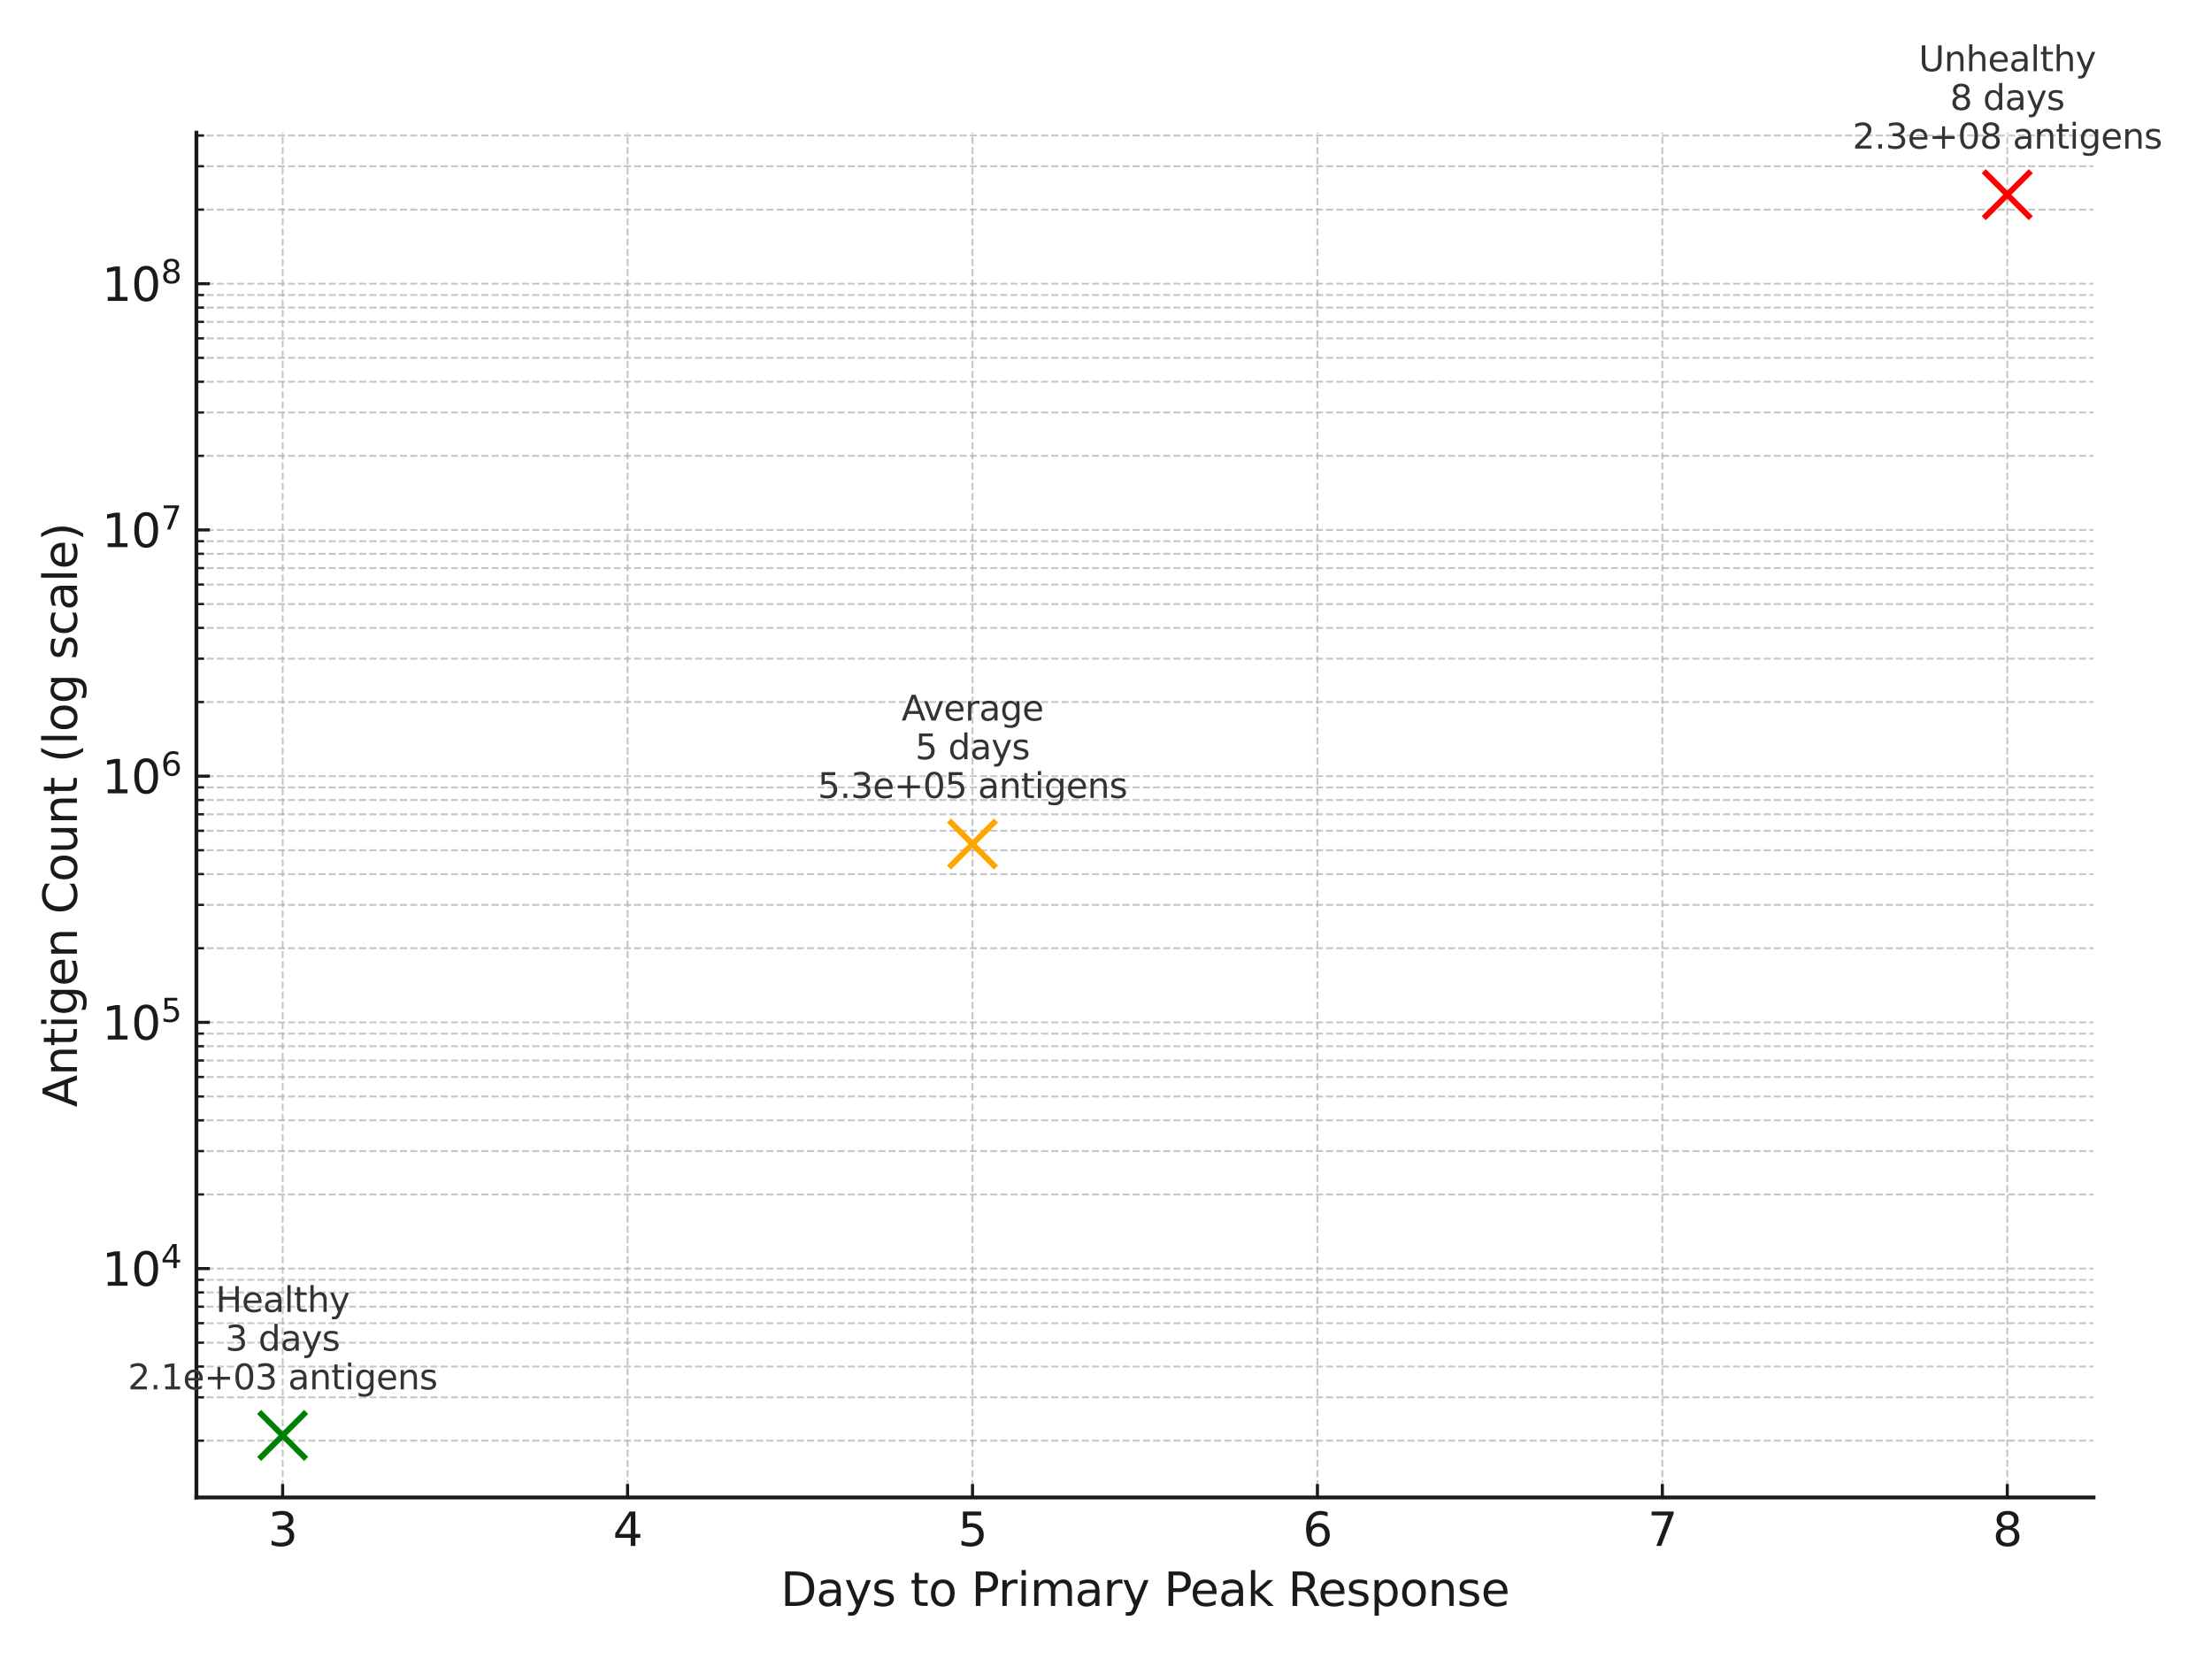 <svg xmlns:xlink="http://www.w3.org/1999/xlink" xmlns="http://www.w3.org/2000/svg" width="576pt" height="432pt" viewBox="0 0 576 432"><defs><style type="text/css">*{stroke-linejoin: round; stroke-linecap: butt}</style></defs><g id="figure_1"><g id="patch_1"><path d="M 0 432 L 576 432 L 576 0 L 0 0 z" style="fill: #ffffff"></path></g><g id="axes_1"><g id="patch_2"><path d="M 51.146 389.94 L 545.148 389.94 L 545.148 34.536 L 51.146 34.536 z" style="fill: #ffffff"></path></g><g id="matplotlib.axis_1"><g id="xtick_1"><g id="line2d_1"><path d="M 73.6 389.94 L 73.6 34.536 " clip-path="url(#pf26471184a)" style="fill: none; stroke-dasharray: 1.85,0.8; stroke-dashoffset: 0; stroke: #b0b0b0; stroke-opacity: 0.7; stroke-width: 0.5"></path></g><g id="line2d_2"><defs><path id="mf33d212379" d="M 0 0 L 0 -3.5 " style="stroke: #1a1a1a; stroke-width: 0.8"></path></defs><g><use xlink:href="#mf33d212379" x="73.6" y="389.94" style="fill: #1a1a1a; stroke: #1a1a1a; stroke-width: 0.8"></use></g></g><g id="text_1"><g style="fill: #1a1a1a" transform="translate(69.783 402.558) scale(0.12 -0.12)"><defs><path id="DejaVuSans-33" d="M 2597 2516 Q 3050 2419 3304 2112 Q 3559 1806 3559 1356 Q 3559 666 3084 287 Q 2609 -91 1734 -91 Q 1441 -91 1130 -33 Q 819 25 488 141 L 488 750 Q 750 597 1062 519 Q 1375 441 1716 441 Q 2309 441 2620 675 Q 2931 909 2931 1356 Q 2931 1769 2642 2001 Q 2353 2234 1838 2234 L 1294 2234 L 1294 2753 L 1863 2753 Q 2328 2753 2575 2939 Q 2822 3125 2822 3475 Q 2822 3834 2567 4026 Q 2313 4219 1838 4219 Q 1578 4219 1281 4162 Q 984 4106 628 3988 L 628 4550 Q 988 4650 1302 4700 Q 1616 4750 1894 4750 Q 2613 4750 3031 4423 Q 3450 4097 3450 3541 Q 3450 3153 3228 2886 Q 3006 2619 2597 2516 z" transform="scale(0.016)"></path></defs><use xlink:href="#DejaVuSans-33"></use></g></g></g><g id="xtick_2"><g id="line2d_3"><path d="M 163.419 389.94 L 163.419 34.536 " clip-path="url(#pf26471184a)" style="fill: none; stroke-dasharray: 1.85,0.8; stroke-dashoffset: 0; stroke: #b0b0b0; stroke-opacity: 0.7; stroke-width: 0.5"></path></g><g id="line2d_4"><g><use xlink:href="#mf33d212379" x="163.419" y="389.94" style="fill: #1a1a1a; stroke: #1a1a1a; stroke-width: 0.8"></use></g></g><g id="text_2"><g style="fill: #1a1a1a" transform="translate(159.602 402.558) scale(0.12 -0.12)"><defs><path id="DejaVuSans-34" d="M 2419 4116 L 825 1625 L 2419 1625 L 2419 4116 zM 2253 4666 L 3047 4666 L 3047 1625 L 3713 1625 L 3713 1100 L 3047 1100 L 3047 0 L 2419 0 L 2419 1100 L 313 1100 L 313 1709 L 2253 4666 z" transform="scale(0.016)"></path></defs><use xlink:href="#DejaVuSans-34"></use></g></g></g><g id="xtick_3"><g id="line2d_5"><path d="M 253.238 389.94 L 253.238 34.536 " clip-path="url(#pf26471184a)" style="fill: none; stroke-dasharray: 1.85,0.8; stroke-dashoffset: 0; stroke: #b0b0b0; stroke-opacity: 0.7; stroke-width: 0.5"></path></g><g id="line2d_6"><g><use xlink:href="#mf33d212379" x="253.238" y="389.94" style="fill: #1a1a1a; stroke: #1a1a1a; stroke-width: 0.8"></use></g></g><g id="text_3"><g style="fill: #1a1a1a" transform="translate(249.42 402.558) scale(0.12 -0.12)"><defs><path id="DejaVuSans-35" d="M 691 4666 L 3169 4666 L 3169 4134 L 1269 4134 L 1269 2991 Q 1406 3038 1543 3061 Q 1681 3084 1819 3084 Q 2600 3084 3056 2656 Q 3513 2228 3513 1497 Q 3513 744 3044 326 Q 2575 -91 1722 -91 Q 1428 -91 1123 -41 Q 819 9 494 109 L 494 744 Q 775 591 1075 516 Q 1375 441 1709 441 Q 2250 441 2565 725 Q 2881 1009 2881 1497 Q 2881 1984 2565 2268 Q 2250 2553 1709 2553 Q 1456 2553 1204 2497 Q 953 2441 691 2322 L 691 4666 z" transform="scale(0.016)"></path></defs><use xlink:href="#DejaVuSans-35"></use></g></g></g><g id="xtick_4"><g id="line2d_7"><path d="M 343.056 389.94 L 343.056 34.536 " clip-path="url(#pf26471184a)" style="fill: none; stroke-dasharray: 1.85,0.8; stroke-dashoffset: 0; stroke: #b0b0b0; stroke-opacity: 0.7; stroke-width: 0.5"></path></g><g id="line2d_8"><g><use xlink:href="#mf33d212379" x="343.056" y="389.94" style="fill: #1a1a1a; stroke: #1a1a1a; stroke-width: 0.8"></use></g></g><g id="text_4"><g style="fill: #1a1a1a" transform="translate(339.239 402.558) scale(0.12 -0.12)"><defs><path id="DejaVuSans-36" d="M 2113 2584 Q 1688 2584 1439 2293 Q 1191 2003 1191 1497 Q 1191 994 1439 701 Q 1688 409 2113 409 Q 2538 409 2786 701 Q 3034 994 3034 1497 Q 3034 2003 2786 2293 Q 2538 2584 2113 2584 zM 3366 4563 L 3366 3988 Q 3128 4100 2886 4159 Q 2644 4219 2406 4219 Q 1781 4219 1451 3797 Q 1122 3375 1075 2522 Q 1259 2794 1537 2939 Q 1816 3084 2150 3084 Q 2853 3084 3261 2657 Q 3669 2231 3669 1497 Q 3669 778 3244 343 Q 2819 -91 2113 -91 Q 1303 -91 875 529 Q 447 1150 447 2328 Q 447 3434 972 4092 Q 1497 4750 2381 4750 Q 2619 4750 2861 4703 Q 3103 4656 3366 4563 z" transform="scale(0.016)"></path></defs><use xlink:href="#DejaVuSans-36"></use></g></g></g><g id="xtick_5"><g id="line2d_9"><path d="M 432.875 389.94 L 432.875 34.536 " clip-path="url(#pf26471184a)" style="fill: none; stroke-dasharray: 1.85,0.8; stroke-dashoffset: 0; stroke: #b0b0b0; stroke-opacity: 0.7; stroke-width: 0.5"></path></g><g id="line2d_10"><g><use xlink:href="#mf33d212379" x="432.875" y="389.94" style="fill: #1a1a1a; stroke: #1a1a1a; stroke-width: 0.8"></use></g></g><g id="text_5"><g style="fill: #1a1a1a" transform="translate(429.058 402.558) scale(0.12 -0.12)"><defs><path id="DejaVuSans-37" d="M 525 4666 L 3525 4666 L 3525 4397 L 1831 0 L 1172 0 L 2766 4134 L 525 4134 L 525 4666 z" transform="scale(0.016)"></path></defs><use xlink:href="#DejaVuSans-37"></use></g></g></g><g id="xtick_6"><g id="line2d_11"><path d="M 522.694 389.94 L 522.694 34.536 " clip-path="url(#pf26471184a)" style="fill: none; stroke-dasharray: 1.85,0.8; stroke-dashoffset: 0; stroke: #b0b0b0; stroke-opacity: 0.7; stroke-width: 0.5"></path></g><g id="line2d_12"><g><use xlink:href="#mf33d212379" x="522.694" y="389.94" style="fill: #1a1a1a; stroke: #1a1a1a; stroke-width: 0.8"></use></g></g><g id="text_6"><g style="fill: #1a1a1a" transform="translate(518.876 402.558) scale(0.12 -0.12)"><defs><path id="DejaVuSans-38" d="M 2034 2216 Q 1584 2216 1326 1975 Q 1069 1734 1069 1313 Q 1069 891 1326 650 Q 1584 409 2034 409 Q 2484 409 2743 651 Q 3003 894 3003 1313 Q 3003 1734 2745 1975 Q 2488 2216 2034 2216 zM 1403 2484 Q 997 2584 770 2862 Q 544 3141 544 3541 Q 544 4100 942 4425 Q 1341 4750 2034 4750 Q 2731 4750 3128 4425 Q 3525 4100 3525 3541 Q 3525 3141 3298 2862 Q 3072 2584 2669 2484 Q 3125 2378 3379 2068 Q 3634 1759 3634 1313 Q 3634 634 3220 271 Q 2806 -91 2034 -91 Q 1263 -91 848 271 Q 434 634 434 1313 Q 434 1759 690 2068 Q 947 2378 1403 2484 zM 1172 3481 Q 1172 3119 1398 2916 Q 1625 2713 2034 2713 Q 2441 2713 2670 2916 Q 2900 3119 2900 3481 Q 2900 3844 2670 4047 Q 2441 4250 2034 4250 Q 1625 4250 1398 4047 Q 1172 3844 1172 3481 z" transform="scale(0.016)"></path></defs><use xlink:href="#DejaVuSans-38"></use></g></g></g><g id="text_7"><g style="fill: #1a1a1a" transform="translate(203.277 418.172) scale(0.12 -0.12)"><defs><path id="DejaVuSans-44" d="M 1259 4147 L 1259 519 L 2022 519 Q 2988 519 3436 956 Q 3884 1394 3884 2338 Q 3884 3275 3436 3711 Q 2988 4147 2022 4147 L 1259 4147 zM 628 4666 L 1925 4666 Q 3281 4666 3915 4102 Q 4550 3538 4550 2338 Q 4550 1131 3912 565 Q 3275 0 1925 0 L 628 0 L 628 4666 z" transform="scale(0.016)"></path><path id="DejaVuSans-61" d="M 2194 1759 Q 1497 1759 1228 1600 Q 959 1441 959 1056 Q 959 750 1161 570 Q 1363 391 1709 391 Q 2188 391 2477 730 Q 2766 1069 2766 1631 L 2766 1759 L 2194 1759 zM 3341 1997 L 3341 0 L 2766 0 L 2766 531 Q 2569 213 2275 61 Q 1981 -91 1556 -91 Q 1019 -91 701 211 Q 384 513 384 1019 Q 384 1609 779 1909 Q 1175 2209 1959 2209 L 2766 2209 L 2766 2266 Q 2766 2663 2505 2880 Q 2244 3097 1772 3097 Q 1472 3097 1187 3025 Q 903 2953 641 2809 L 641 3341 Q 956 3463 1253 3523 Q 1550 3584 1831 3584 Q 2591 3584 2966 3190 Q 3341 2797 3341 1997 z" transform="scale(0.016)"></path><path id="DejaVuSans-79" d="M 2059 -325 Q 1816 -950 1584 -1140 Q 1353 -1331 966 -1331 L 506 -1331 L 506 -850 L 844 -850 Q 1081 -850 1212 -737 Q 1344 -625 1503 -206 L 1606 56 L 191 3500 L 800 3500 L 1894 763 L 2988 3500 L 3597 3500 L 2059 -325 z" transform="scale(0.016)"></path><path id="DejaVuSans-73" d="M 2834 3397 L 2834 2853 Q 2591 2978 2328 3040 Q 2066 3103 1784 3103 Q 1356 3103 1142 2972 Q 928 2841 928 2578 Q 928 2378 1081 2264 Q 1234 2150 1697 2047 L 1894 2003 Q 2506 1872 2764 1633 Q 3022 1394 3022 966 Q 3022 478 2636 193 Q 2250 -91 1575 -91 Q 1294 -91 989 -36 Q 684 19 347 128 L 347 722 Q 666 556 975 473 Q 1284 391 1588 391 Q 1994 391 2212 530 Q 2431 669 2431 922 Q 2431 1156 2273 1281 Q 2116 1406 1581 1522 L 1381 1569 Q 847 1681 609 1914 Q 372 2147 372 2553 Q 372 3047 722 3315 Q 1072 3584 1716 3584 Q 2034 3584 2315 3537 Q 2597 3491 2834 3397 z" transform="scale(0.016)"></path><path id="DejaVuSans-20" transform="scale(0.016)"></path><path id="DejaVuSans-74" d="M 1172 4494 L 1172 3500 L 2356 3500 L 2356 3053 L 1172 3053 L 1172 1153 Q 1172 725 1289 603 Q 1406 481 1766 481 L 2356 481 L 2356 0 L 1766 0 Q 1100 0 847 248 Q 594 497 594 1153 L 594 3053 L 172 3053 L 172 3500 L 594 3500 L 594 4494 L 1172 4494 z" transform="scale(0.016)"></path><path id="DejaVuSans-6f" d="M 1959 3097 Q 1497 3097 1228 2736 Q 959 2375 959 1747 Q 959 1119 1226 758 Q 1494 397 1959 397 Q 2419 397 2687 759 Q 2956 1122 2956 1747 Q 2956 2369 2687 2733 Q 2419 3097 1959 3097 zM 1959 3584 Q 2709 3584 3137 3096 Q 3566 2609 3566 1747 Q 3566 888 3137 398 Q 2709 -91 1959 -91 Q 1206 -91 779 398 Q 353 888 353 1747 Q 353 2609 779 3096 Q 1206 3584 1959 3584 z" transform="scale(0.016)"></path><path id="DejaVuSans-50" d="M 1259 4147 L 1259 2394 L 2053 2394 Q 2494 2394 2734 2622 Q 2975 2850 2975 3272 Q 2975 3691 2734 3919 Q 2494 4147 2053 4147 L 1259 4147 zM 628 4666 L 2053 4666 Q 2838 4666 3239 4311 Q 3641 3956 3641 3272 Q 3641 2581 3239 2228 Q 2838 1875 2053 1875 L 1259 1875 L 1259 0 L 628 0 L 628 4666 z" transform="scale(0.016)"></path><path id="DejaVuSans-72" d="M 2631 2963 Q 2534 3019 2420 3045 Q 2306 3072 2169 3072 Q 1681 3072 1420 2755 Q 1159 2438 1159 1844 L 1159 0 L 581 0 L 581 3500 L 1159 3500 L 1159 2956 Q 1341 3275 1631 3429 Q 1922 3584 2338 3584 Q 2397 3584 2469 3576 Q 2541 3569 2628 3553 L 2631 2963 z" transform="scale(0.016)"></path><path id="DejaVuSans-69" d="M 603 3500 L 1178 3500 L 1178 0 L 603 0 L 603 3500 zM 603 4863 L 1178 4863 L 1178 4134 L 603 4134 L 603 4863 z" transform="scale(0.016)"></path><path id="DejaVuSans-6d" d="M 3328 2828 Q 3544 3216 3844 3400 Q 4144 3584 4550 3584 Q 5097 3584 5394 3201 Q 5691 2819 5691 2113 L 5691 0 L 5113 0 L 5113 2094 Q 5113 2597 4934 2840 Q 4756 3084 4391 3084 Q 3944 3084 3684 2787 Q 3425 2491 3425 1978 L 3425 0 L 2847 0 L 2847 2094 Q 2847 2600 2669 2842 Q 2491 3084 2119 3084 Q 1678 3084 1418 2786 Q 1159 2488 1159 1978 L 1159 0 L 581 0 L 581 3500 L 1159 3500 L 1159 2956 Q 1356 3278 1631 3431 Q 1906 3584 2284 3584 Q 2666 3584 2933 3390 Q 3200 3197 3328 2828 z" transform="scale(0.016)"></path><path id="DejaVuSans-65" d="M 3597 1894 L 3597 1613 L 953 1613 Q 991 1019 1311 708 Q 1631 397 2203 397 Q 2534 397 2845 478 Q 3156 559 3463 722 L 3463 178 Q 3153 47 2828 -22 Q 2503 -91 2169 -91 Q 1331 -91 842 396 Q 353 884 353 1716 Q 353 2575 817 3079 Q 1281 3584 2069 3584 Q 2775 3584 3186 3129 Q 3597 2675 3597 1894 zM 3022 2063 Q 3016 2534 2758 2815 Q 2500 3097 2075 3097 Q 1594 3097 1305 2825 Q 1016 2553 972 2059 L 3022 2063 z" transform="scale(0.016)"></path><path id="DejaVuSans-6b" d="M 581 4863 L 1159 4863 L 1159 1991 L 2875 3500 L 3609 3500 L 1753 1863 L 3688 0 L 2938 0 L 1159 1709 L 1159 0 L 581 0 L 581 4863 z" transform="scale(0.016)"></path><path id="DejaVuSans-52" d="M 2841 2188 Q 3044 2119 3236 1894 Q 3428 1669 3622 1275 L 4263 0 L 3584 0 L 2988 1197 Q 2756 1666 2539 1819 Q 2322 1972 1947 1972 L 1259 1972 L 1259 0 L 628 0 L 628 4666 L 2053 4666 Q 2853 4666 3247 4331 Q 3641 3997 3641 3322 Q 3641 2881 3436 2590 Q 3231 2300 2841 2188 zM 1259 4147 L 1259 2491 L 2053 2491 Q 2509 2491 2742 2702 Q 2975 2913 2975 3322 Q 2975 3731 2742 3939 Q 2509 4147 2053 4147 L 1259 4147 z" transform="scale(0.016)"></path><path id="DejaVuSans-70" d="M 1159 525 L 1159 -1331 L 581 -1331 L 581 3500 L 1159 3500 L 1159 2969 Q 1341 3281 1617 3432 Q 1894 3584 2278 3584 Q 2916 3584 3314 3078 Q 3713 2572 3713 1747 Q 3713 922 3314 415 Q 2916 -91 2278 -91 Q 1894 -91 1617 61 Q 1341 213 1159 525 zM 3116 1747 Q 3116 2381 2855 2742 Q 2594 3103 2138 3103 Q 1681 3103 1420 2742 Q 1159 2381 1159 1747 Q 1159 1113 1420 752 Q 1681 391 2138 391 Q 2594 391 2855 752 Q 3116 1113 3116 1747 z" transform="scale(0.016)"></path><path id="DejaVuSans-6e" d="M 3513 2113 L 3513 0 L 2938 0 L 2938 2094 Q 2938 2591 2744 2837 Q 2550 3084 2163 3084 Q 1697 3084 1428 2787 Q 1159 2491 1159 1978 L 1159 0 L 581 0 L 581 3500 L 1159 3500 L 1159 2956 Q 1366 3272 1645 3428 Q 1925 3584 2291 3584 Q 2894 3584 3203 3211 Q 3513 2838 3513 2113 z" transform="scale(0.016)"></path></defs><use xlink:href="#DejaVuSans-44"></use><use xlink:href="#DejaVuSans-61" x="77.002"></use><use xlink:href="#DejaVuSans-79" x="138.281"></use><use xlink:href="#DejaVuSans-73" x="197.461"></use><use xlink:href="#DejaVuSans-20" x="249.561"></use><use xlink:href="#DejaVuSans-74" x="281.348"></use><use xlink:href="#DejaVuSans-6f" x="320.557"></use><use xlink:href="#DejaVuSans-20" x="381.738"></use><use xlink:href="#DejaVuSans-50" x="413.525"></use><use xlink:href="#DejaVuSans-72" x="472.078"></use><use xlink:href="#DejaVuSans-69" x="513.191"></use><use xlink:href="#DejaVuSans-6d" x="540.975"></use><use xlink:href="#DejaVuSans-61" x="638.387"></use><use xlink:href="#DejaVuSans-72" x="699.666"></use><use xlink:href="#DejaVuSans-79" x="740.779"></use><use xlink:href="#DejaVuSans-20" x="799.959"></use><use xlink:href="#DejaVuSans-50" x="831.746"></use><use xlink:href="#DejaVuSans-65" x="888.424"></use><use xlink:href="#DejaVuSans-61" x="949.947"></use><use xlink:href="#DejaVuSans-6b" x="1011.227"></use><use xlink:href="#DejaVuSans-20" x="1069.137"></use><use xlink:href="#DejaVuSans-52" x="1100.924"></use><use xlink:href="#DejaVuSans-65" x="1165.906"></use><use xlink:href="#DejaVuSans-73" x="1227.43"></use><use xlink:href="#DejaVuSans-70" x="1279.529"></use><use xlink:href="#DejaVuSans-6f" x="1343.006"></use><use xlink:href="#DejaVuSans-6e" x="1404.188"></use><use xlink:href="#DejaVuSans-73" x="1467.566"></use><use xlink:href="#DejaVuSans-65" x="1519.666"></use></g></g></g><g id="matplotlib.axis_2"><g id="ytick_1"><g id="line2d_13"><path d="M 51.146 330.331 L 545.148 330.331 " clip-path="url(#pf26471184a)" style="fill: none; stroke-dasharray: 1.85,0.8; stroke-dashoffset: 0; stroke: #b0b0b0; stroke-opacity: 0.7; stroke-width: 0.5"></path></g><g id="line2d_14"><defs><path id="m77d0bbc9e1" d="M 0 0 L 3.5 0 " style="stroke: #1a1a1a; stroke-width: 0.8"></path></defs><g><use xlink:href="#m77d0bbc9e1" x="51.146" y="330.331" style="fill: #1a1a1a; stroke: #1a1a1a; stroke-width: 0.8"></use></g></g><g id="text_8"><g style="fill: #1a1a1a" transform="translate(26.526 334.89) scale(0.12 -0.12)"><defs><path id="DejaVuSans-31" d="M 794 531 L 1825 531 L 1825 4091 L 703 3866 L 703 4441 L 1819 4666 L 2450 4666 L 2450 531 L 3481 531 L 3481 0 L 794 0 L 794 531 z" transform="scale(0.016)"></path><path id="DejaVuSans-30" d="M 2034 4250 Q 1547 4250 1301 3770 Q 1056 3291 1056 2328 Q 1056 1369 1301 889 Q 1547 409 2034 409 Q 2525 409 2770 889 Q 3016 1369 3016 2328 Q 3016 3291 2770 3770 Q 2525 4250 2034 4250 zM 2034 4750 Q 2819 4750 3233 4129 Q 3647 3509 3647 2328 Q 3647 1150 3233 529 Q 2819 -91 2034 -91 Q 1250 -91 836 529 Q 422 1150 422 2328 Q 422 3509 836 4129 Q 1250 4750 2034 4750 z" transform="scale(0.016)"></path></defs><use xlink:href="#DejaVuSans-31" transform="translate(0 0.684)"></use><use xlink:href="#DejaVuSans-30" transform="translate(63.623 0.684)"></use><use xlink:href="#DejaVuSans-34" transform="translate(128.203 38.966) scale(0.7)"></use></g></g></g><g id="ytick_2"><g id="line2d_15"><path d="M 51.146 266.219 L 545.148 266.219 " clip-path="url(#pf26471184a)" style="fill: none; stroke-dasharray: 1.85,0.8; stroke-dashoffset: 0; stroke: #b0b0b0; stroke-opacity: 0.7; stroke-width: 0.5"></path></g><g id="line2d_16"><g><use xlink:href="#m77d0bbc9e1" x="51.146" y="266.219" style="fill: #1a1a1a; stroke: #1a1a1a; stroke-width: 0.8"></use></g></g><g id="text_9"><g style="fill: #1a1a1a" transform="translate(26.526 270.778) scale(0.12 -0.12)"><use xlink:href="#DejaVuSans-31" transform="translate(0 0.684)"></use><use xlink:href="#DejaVuSans-30" transform="translate(63.623 0.684)"></use><use xlink:href="#DejaVuSans-35" transform="translate(128.203 38.966) scale(0.7)"></use></g></g></g><g id="ytick_3"><g id="line2d_17"><path d="M 51.146 202.107 L 545.148 202.107 " clip-path="url(#pf26471184a)" style="fill: none; stroke-dasharray: 1.85,0.8; stroke-dashoffset: 0; stroke: #b0b0b0; stroke-opacity: 0.7; stroke-width: 0.5"></path></g><g id="line2d_18"><g><use xlink:href="#m77d0bbc9e1" x="51.146" y="202.107" style="fill: #1a1a1a; stroke: #1a1a1a; stroke-width: 0.8"></use></g></g><g id="text_10"><g style="fill: #1a1a1a" transform="translate(26.526 206.666) scale(0.12 -0.12)"><use xlink:href="#DejaVuSans-31" transform="translate(0 0.766)"></use><use xlink:href="#DejaVuSans-30" transform="translate(63.623 0.766)"></use><use xlink:href="#DejaVuSans-36" transform="translate(128.203 39.047) scale(0.7)"></use></g></g></g><g id="ytick_4"><g id="line2d_19"><path d="M 51.146 137.994 L 545.148 137.994 " clip-path="url(#pf26471184a)" style="fill: none; stroke-dasharray: 1.85,0.8; stroke-dashoffset: 0; stroke: #b0b0b0; stroke-opacity: 0.7; stroke-width: 0.5"></path></g><g id="line2d_20"><g><use xlink:href="#m77d0bbc9e1" x="51.146" y="137.994" style="fill: #1a1a1a; stroke: #1a1a1a; stroke-width: 0.8"></use></g></g><g id="text_11"><g style="fill: #1a1a1a" transform="translate(26.526 142.553) scale(0.12 -0.12)"><use xlink:href="#DejaVuSans-31" transform="translate(0 0.684)"></use><use xlink:href="#DejaVuSans-30" transform="translate(63.623 0.684)"></use><use xlink:href="#DejaVuSans-37" transform="translate(128.203 38.966) scale(0.7)"></use></g></g></g><g id="ytick_5"><g id="line2d_21"><path d="M 51.146 73.882 L 545.148 73.882 " clip-path="url(#pf26471184a)" style="fill: none; stroke-dasharray: 1.85,0.8; stroke-dashoffset: 0; stroke: #b0b0b0; stroke-opacity: 0.7; stroke-width: 0.5"></path></g><g id="line2d_22"><g><use xlink:href="#m77d0bbc9e1" x="51.146" y="73.882" style="fill: #1a1a1a; stroke: #1a1a1a; stroke-width: 0.8"></use></g></g><g id="text_12"><g style="fill: #1a1a1a" transform="translate(26.526 78.441) scale(0.12 -0.12)"><use xlink:href="#DejaVuSans-31" transform="translate(0 0.766)"></use><use xlink:href="#DejaVuSans-30" transform="translate(63.623 0.766)"></use><use xlink:href="#DejaVuSans-38" transform="translate(128.203 39.047) scale(0.7)"></use></g></g></g><g id="ytick_6"><g id="line2d_23"><path d="M 51.146 375.144 L 545.148 375.144 " clip-path="url(#pf26471184a)" style="fill: none; stroke-dasharray: 1.85,0.8; stroke-dashoffset: 0; stroke: #b0b0b0; stroke-opacity: 0.7; stroke-width: 0.5"></path></g><g id="line2d_24"><defs><path id="m4b86264944" d="M 0 0 L 2 0 " style="stroke: #1a1a1a; stroke-width: 0.6"></path></defs><g><use xlink:href="#m4b86264944" x="51.146" y="375.144" style="fill: #1a1a1a; stroke: #1a1a1a; stroke-width: 0.6"></use></g></g></g><g id="ytick_7"><g id="line2d_25"><path d="M 51.146 363.854 L 545.148 363.854 " clip-path="url(#pf26471184a)" style="fill: none; stroke-dasharray: 1.85,0.8; stroke-dashoffset: 0; stroke: #b0b0b0; stroke-opacity: 0.7; stroke-width: 0.5"></path></g><g id="line2d_26"><g><use xlink:href="#m4b86264944" x="51.146" y="363.854" style="fill: #1a1a1a; stroke: #1a1a1a; stroke-width: 0.6"></use></g></g></g><g id="ytick_8"><g id="line2d_27"><path d="M 51.146 355.844 L 545.148 355.844 " clip-path="url(#pf26471184a)" style="fill: none; stroke-dasharray: 1.85,0.8; stroke-dashoffset: 0; stroke: #b0b0b0; stroke-opacity: 0.7; stroke-width: 0.5"></path></g><g id="line2d_28"><g><use xlink:href="#m4b86264944" x="51.146" y="355.844" style="fill: #1a1a1a; stroke: #1a1a1a; stroke-width: 0.6"></use></g></g></g><g id="ytick_9"><g id="line2d_29"><path d="M 51.146 349.631 L 545.148 349.631 " clip-path="url(#pf26471184a)" style="fill: none; stroke-dasharray: 1.85,0.8; stroke-dashoffset: 0; stroke: #b0b0b0; stroke-opacity: 0.7; stroke-width: 0.5"></path></g><g id="line2d_30"><g><use xlink:href="#m4b86264944" x="51.146" y="349.631" style="fill: #1a1a1a; stroke: #1a1a1a; stroke-width: 0.6"></use></g></g></g><g id="ytick_10"><g id="line2d_31"><path d="M 51.146 344.554 L 545.148 344.554 " clip-path="url(#pf26471184a)" style="fill: none; stroke-dasharray: 1.85,0.8; stroke-dashoffset: 0; stroke: #b0b0b0; stroke-opacity: 0.7; stroke-width: 0.5"></path></g><g id="line2d_32"><g><use xlink:href="#m4b86264944" x="51.146" y="344.554" style="fill: #1a1a1a; stroke: #1a1a1a; stroke-width: 0.6"></use></g></g></g><g id="ytick_11"><g id="line2d_33"><path d="M 51.146 340.262 L 545.148 340.262 " clip-path="url(#pf26471184a)" style="fill: none; stroke-dasharray: 1.85,0.8; stroke-dashoffset: 0; stroke: #b0b0b0; stroke-opacity: 0.7; stroke-width: 0.5"></path></g><g id="line2d_34"><g><use xlink:href="#m4b86264944" x="51.146" y="340.262" style="fill: #1a1a1a; stroke: #1a1a1a; stroke-width: 0.6"></use></g></g></g><g id="ytick_12"><g id="line2d_35"><path d="M 51.146 336.544 L 545.148 336.544 " clip-path="url(#pf26471184a)" style="fill: none; stroke-dasharray: 1.85,0.8; stroke-dashoffset: 0; stroke: #b0b0b0; stroke-opacity: 0.7; stroke-width: 0.5"></path></g><g id="line2d_36"><g><use xlink:href="#m4b86264944" x="51.146" y="336.544" style="fill: #1a1a1a; stroke: #1a1a1a; stroke-width: 0.6"></use></g></g></g><g id="ytick_13"><g id="line2d_37"><path d="M 51.146 333.265 L 545.148 333.265 " clip-path="url(#pf26471184a)" style="fill: none; stroke-dasharray: 1.85,0.8; stroke-dashoffset: 0; stroke: #b0b0b0; stroke-opacity: 0.7; stroke-width: 0.5"></path></g><g id="line2d_38"><g><use xlink:href="#m4b86264944" x="51.146" y="333.265" style="fill: #1a1a1a; stroke: #1a1a1a; stroke-width: 0.6"></use></g></g></g><g id="ytick_14"><g id="line2d_39"><path d="M 51.146 311.031 L 545.148 311.031 " clip-path="url(#pf26471184a)" style="fill: none; stroke-dasharray: 1.85,0.8; stroke-dashoffset: 0; stroke: #b0b0b0; stroke-opacity: 0.7; stroke-width: 0.5"></path></g><g id="line2d_40"><g><use xlink:href="#m4b86264944" x="51.146" y="311.031" style="fill: #1a1a1a; stroke: #1a1a1a; stroke-width: 0.6"></use></g></g></g><g id="ytick_15"><g id="line2d_41"><path d="M 51.146 299.742 L 545.148 299.742 " clip-path="url(#pf26471184a)" style="fill: none; stroke-dasharray: 1.85,0.8; stroke-dashoffset: 0; stroke: #b0b0b0; stroke-opacity: 0.7; stroke-width: 0.5"></path></g><g id="line2d_42"><g><use xlink:href="#m4b86264944" x="51.146" y="299.742" style="fill: #1a1a1a; stroke: #1a1a1a; stroke-width: 0.6"></use></g></g></g><g id="ytick_16"><g id="line2d_43"><path d="M 51.146 291.732 L 545.148 291.732 " clip-path="url(#pf26471184a)" style="fill: none; stroke-dasharray: 1.85,0.8; stroke-dashoffset: 0; stroke: #b0b0b0; stroke-opacity: 0.7; stroke-width: 0.5"></path></g><g id="line2d_44"><g><use xlink:href="#m4b86264944" x="51.146" y="291.732" style="fill: #1a1a1a; stroke: #1a1a1a; stroke-width: 0.6"></use></g></g></g><g id="ytick_17"><g id="line2d_45"><path d="M 51.146 285.519 L 545.148 285.519 " clip-path="url(#pf26471184a)" style="fill: none; stroke-dasharray: 1.85,0.8; stroke-dashoffset: 0; stroke: #b0b0b0; stroke-opacity: 0.7; stroke-width: 0.5"></path></g><g id="line2d_46"><g><use xlink:href="#m4b86264944" x="51.146" y="285.519" style="fill: #1a1a1a; stroke: #1a1a1a; stroke-width: 0.6"></use></g></g></g><g id="ytick_18"><g id="line2d_47"><path d="M 51.146 280.442 L 545.148 280.442 " clip-path="url(#pf26471184a)" style="fill: none; stroke-dasharray: 1.85,0.8; stroke-dashoffset: 0; stroke: #b0b0b0; stroke-opacity: 0.7; stroke-width: 0.5"></path></g><g id="line2d_48"><g><use xlink:href="#m4b86264944" x="51.146" y="280.442" style="fill: #1a1a1a; stroke: #1a1a1a; stroke-width: 0.6"></use></g></g></g><g id="ytick_19"><g id="line2d_49"><path d="M 51.146 276.15 L 545.148 276.15 " clip-path="url(#pf26471184a)" style="fill: none; stroke-dasharray: 1.85,0.8; stroke-dashoffset: 0; stroke: #b0b0b0; stroke-opacity: 0.7; stroke-width: 0.5"></path></g><g id="line2d_50"><g><use xlink:href="#m4b86264944" x="51.146" y="276.15" style="fill: #1a1a1a; stroke: #1a1a1a; stroke-width: 0.6"></use></g></g></g><g id="ytick_20"><g id="line2d_51"><path d="M 51.146 272.432 L 545.148 272.432 " clip-path="url(#pf26471184a)" style="fill: none; stroke-dasharray: 1.85,0.8; stroke-dashoffset: 0; stroke: #b0b0b0; stroke-opacity: 0.7; stroke-width: 0.5"></path></g><g id="line2d_52"><g><use xlink:href="#m4b86264944" x="51.146" y="272.432" style="fill: #1a1a1a; stroke: #1a1a1a; stroke-width: 0.6"></use></g></g></g><g id="ytick_21"><g id="line2d_53"><path d="M 51.146 269.152 L 545.148 269.152 " clip-path="url(#pf26471184a)" style="fill: none; stroke-dasharray: 1.85,0.8; stroke-dashoffset: 0; stroke: #b0b0b0; stroke-opacity: 0.7; stroke-width: 0.5"></path></g><g id="line2d_54"><g><use xlink:href="#m4b86264944" x="51.146" y="269.152" style="fill: #1a1a1a; stroke: #1a1a1a; stroke-width: 0.6"></use></g></g></g><g id="ytick_22"><g id="line2d_55"><path d="M 51.146 246.919 L 545.148 246.919 " clip-path="url(#pf26471184a)" style="fill: none; stroke-dasharray: 1.85,0.8; stroke-dashoffset: 0; stroke: #b0b0b0; stroke-opacity: 0.7; stroke-width: 0.5"></path></g><g id="line2d_56"><g><use xlink:href="#m4b86264944" x="51.146" y="246.919" style="fill: #1a1a1a; stroke: #1a1a1a; stroke-width: 0.6"></use></g></g></g><g id="ytick_23"><g id="line2d_57"><path d="M 51.146 235.63 L 545.148 235.63 " clip-path="url(#pf26471184a)" style="fill: none; stroke-dasharray: 1.85,0.8; stroke-dashoffset: 0; stroke: #b0b0b0; stroke-opacity: 0.7; stroke-width: 0.5"></path></g><g id="line2d_58"><g><use xlink:href="#m4b86264944" x="51.146" y="235.63" style="fill: #1a1a1a; stroke: #1a1a1a; stroke-width: 0.6"></use></g></g></g><g id="ytick_24"><g id="line2d_59"><path d="M 51.146 227.619 L 545.148 227.619 " clip-path="url(#pf26471184a)" style="fill: none; stroke-dasharray: 1.85,0.8; stroke-dashoffset: 0; stroke: #b0b0b0; stroke-opacity: 0.7; stroke-width: 0.5"></path></g><g id="line2d_60"><g><use xlink:href="#m4b86264944" x="51.146" y="227.619" style="fill: #1a1a1a; stroke: #1a1a1a; stroke-width: 0.6"></use></g></g></g><g id="ytick_25"><g id="line2d_61"><path d="M 51.146 221.406 L 545.148 221.406 " clip-path="url(#pf26471184a)" style="fill: none; stroke-dasharray: 1.85,0.8; stroke-dashoffset: 0; stroke: #b0b0b0; stroke-opacity: 0.7; stroke-width: 0.5"></path></g><g id="line2d_62"><g><use xlink:href="#m4b86264944" x="51.146" y="221.406" style="fill: #1a1a1a; stroke: #1a1a1a; stroke-width: 0.6"></use></g></g></g><g id="ytick_26"><g id="line2d_63"><path d="M 51.146 216.33 L 545.148 216.33 " clip-path="url(#pf26471184a)" style="fill: none; stroke-dasharray: 1.85,0.8; stroke-dashoffset: 0; stroke: #b0b0b0; stroke-opacity: 0.7; stroke-width: 0.5"></path></g><g id="line2d_64"><g><use xlink:href="#m4b86264944" x="51.146" y="216.33" style="fill: #1a1a1a; stroke: #1a1a1a; stroke-width: 0.6"></use></g></g></g><g id="ytick_27"><g id="line2d_65"><path d="M 51.146 212.038 L 545.148 212.038 " clip-path="url(#pf26471184a)" style="fill: none; stroke-dasharray: 1.85,0.8; stroke-dashoffset: 0; stroke: #b0b0b0; stroke-opacity: 0.7; stroke-width: 0.5"></path></g><g id="line2d_66"><g><use xlink:href="#m4b86264944" x="51.146" y="212.038" style="fill: #1a1a1a; stroke: #1a1a1a; stroke-width: 0.6"></use></g></g></g><g id="ytick_28"><g id="line2d_67"><path d="M 51.146 208.32 L 545.148 208.32 " clip-path="url(#pf26471184a)" style="fill: none; stroke-dasharray: 1.85,0.8; stroke-dashoffset: 0; stroke: #b0b0b0; stroke-opacity: 0.7; stroke-width: 0.5"></path></g><g id="line2d_68"><g><use xlink:href="#m4b86264944" x="51.146" y="208.32" style="fill: #1a1a1a; stroke: #1a1a1a; stroke-width: 0.6"></use></g></g></g><g id="ytick_29"><g id="line2d_69"><path d="M 51.146 205.04 L 545.148 205.04 " clip-path="url(#pf26471184a)" style="fill: none; stroke-dasharray: 1.85,0.8; stroke-dashoffset: 0; stroke: #b0b0b0; stroke-opacity: 0.7; stroke-width: 0.5"></path></g><g id="line2d_70"><g><use xlink:href="#m4b86264944" x="51.146" y="205.04" style="fill: #1a1a1a; stroke: #1a1a1a; stroke-width: 0.6"></use></g></g></g><g id="ytick_30"><g id="line2d_71"><path d="M 51.146 182.807 L 545.148 182.807 " clip-path="url(#pf26471184a)" style="fill: none; stroke-dasharray: 1.85,0.8; stroke-dashoffset: 0; stroke: #b0b0b0; stroke-opacity: 0.7; stroke-width: 0.5"></path></g><g id="line2d_72"><g><use xlink:href="#m4b86264944" x="51.146" y="182.807" style="fill: #1a1a1a; stroke: #1a1a1a; stroke-width: 0.6"></use></g></g></g><g id="ytick_31"><g id="line2d_73"><path d="M 51.146 171.517 L 545.148 171.517 " clip-path="url(#pf26471184a)" style="fill: none; stroke-dasharray: 1.85,0.8; stroke-dashoffset: 0; stroke: #b0b0b0; stroke-opacity: 0.7; stroke-width: 0.5"></path></g><g id="line2d_74"><g><use xlink:href="#m4b86264944" x="51.146" y="171.517" style="fill: #1a1a1a; stroke: #1a1a1a; stroke-width: 0.6"></use></g></g></g><g id="ytick_32"><g id="line2d_75"><path d="M 51.146 163.507 L 545.148 163.507 " clip-path="url(#pf26471184a)" style="fill: none; stroke-dasharray: 1.85,0.8; stroke-dashoffset: 0; stroke: #b0b0b0; stroke-opacity: 0.7; stroke-width: 0.5"></path></g><g id="line2d_76"><g><use xlink:href="#m4b86264944" x="51.146" y="163.507" style="fill: #1a1a1a; stroke: #1a1a1a; stroke-width: 0.6"></use></g></g></g><g id="ytick_33"><g id="line2d_77"><path d="M 51.146 157.294 L 545.148 157.294 " clip-path="url(#pf26471184a)" style="fill: none; stroke-dasharray: 1.85,0.8; stroke-dashoffset: 0; stroke: #b0b0b0; stroke-opacity: 0.7; stroke-width: 0.5"></path></g><g id="line2d_78"><g><use xlink:href="#m4b86264944" x="51.146" y="157.294" style="fill: #1a1a1a; stroke: #1a1a1a; stroke-width: 0.6"></use></g></g></g><g id="ytick_34"><g id="line2d_79"><path d="M 51.146 152.217 L 545.148 152.217 " clip-path="url(#pf26471184a)" style="fill: none; stroke-dasharray: 1.85,0.8; stroke-dashoffset: 0; stroke: #b0b0b0; stroke-opacity: 0.7; stroke-width: 0.5"></path></g><g id="line2d_80"><g><use xlink:href="#m4b86264944" x="51.146" y="152.217" style="fill: #1a1a1a; stroke: #1a1a1a; stroke-width: 0.6"></use></g></g></g><g id="ytick_35"><g id="line2d_81"><path d="M 51.146 147.925 L 545.148 147.925 " clip-path="url(#pf26471184a)" style="fill: none; stroke-dasharray: 1.85,0.8; stroke-dashoffset: 0; stroke: #b0b0b0; stroke-opacity: 0.7; stroke-width: 0.5"></path></g><g id="line2d_82"><g><use xlink:href="#m4b86264944" x="51.146" y="147.925" style="fill: #1a1a1a; stroke: #1a1a1a; stroke-width: 0.6"></use></g></g></g><g id="ytick_36"><g id="line2d_83"><path d="M 51.146 144.207 L 545.148 144.207 " clip-path="url(#pf26471184a)" style="fill: none; stroke-dasharray: 1.85,0.8; stroke-dashoffset: 0; stroke: #b0b0b0; stroke-opacity: 0.7; stroke-width: 0.5"></path></g><g id="line2d_84"><g><use xlink:href="#m4b86264944" x="51.146" y="144.207" style="fill: #1a1a1a; stroke: #1a1a1a; stroke-width: 0.6"></use></g></g></g><g id="ytick_37"><g id="line2d_85"><path d="M 51.146 140.928 L 545.148 140.928 " clip-path="url(#pf26471184a)" style="fill: none; stroke-dasharray: 1.85,0.8; stroke-dashoffset: 0; stroke: #b0b0b0; stroke-opacity: 0.7; stroke-width: 0.5"></path></g><g id="line2d_86"><g><use xlink:href="#m4b86264944" x="51.146" y="140.928" style="fill: #1a1a1a; stroke: #1a1a1a; stroke-width: 0.6"></use></g></g></g><g id="ytick_38"><g id="line2d_87"><path d="M 51.146 118.695 L 545.148 118.695 " clip-path="url(#pf26471184a)" style="fill: none; stroke-dasharray: 1.85,0.8; stroke-dashoffset: 0; stroke: #b0b0b0; stroke-opacity: 0.7; stroke-width: 0.5"></path></g><g id="line2d_88"><g><use xlink:href="#m4b86264944" x="51.146" y="118.695" style="fill: #1a1a1a; stroke: #1a1a1a; stroke-width: 0.6"></use></g></g></g><g id="ytick_39"><g id="line2d_89"><path d="M 51.146 107.405 L 545.148 107.405 " clip-path="url(#pf26471184a)" style="fill: none; stroke-dasharray: 1.85,0.8; stroke-dashoffset: 0; stroke: #b0b0b0; stroke-opacity: 0.7; stroke-width: 0.5"></path></g><g id="line2d_90"><g><use xlink:href="#m4b86264944" x="51.146" y="107.405" style="fill: #1a1a1a; stroke: #1a1a1a; stroke-width: 0.6"></use></g></g></g><g id="ytick_40"><g id="line2d_91"><path d="M 51.146 99.395 L 545.148 99.395 " clip-path="url(#pf26471184a)" style="fill: none; stroke-dasharray: 1.85,0.8; stroke-dashoffset: 0; stroke: #b0b0b0; stroke-opacity: 0.7; stroke-width: 0.5"></path></g><g id="line2d_92"><g><use xlink:href="#m4b86264944" x="51.146" y="99.395" style="fill: #1a1a1a; stroke: #1a1a1a; stroke-width: 0.6"></use></g></g></g><g id="ytick_41"><g id="line2d_93"><path d="M 51.146 93.182 L 545.148 93.182 " clip-path="url(#pf26471184a)" style="fill: none; stroke-dasharray: 1.85,0.8; stroke-dashoffset: 0; stroke: #b0b0b0; stroke-opacity: 0.7; stroke-width: 0.5"></path></g><g id="line2d_94"><g><use xlink:href="#m4b86264944" x="51.146" y="93.182" style="fill: #1a1a1a; stroke: #1a1a1a; stroke-width: 0.6"></use></g></g></g><g id="ytick_42"><g id="line2d_95"><path d="M 51.146 88.105 L 545.148 88.105 " clip-path="url(#pf26471184a)" style="fill: none; stroke-dasharray: 1.85,0.8; stroke-dashoffset: 0; stroke: #b0b0b0; stroke-opacity: 0.7; stroke-width: 0.5"></path></g><g id="line2d_96"><g><use xlink:href="#m4b86264944" x="51.146" y="88.105" style="fill: #1a1a1a; stroke: #1a1a1a; stroke-width: 0.6"></use></g></g></g><g id="ytick_43"><g id="line2d_97"><path d="M 51.146 83.813 L 545.148 83.813 " clip-path="url(#pf26471184a)" style="fill: none; stroke-dasharray: 1.85,0.8; stroke-dashoffset: 0; stroke: #b0b0b0; stroke-opacity: 0.7; stroke-width: 0.5"></path></g><g id="line2d_98"><g><use xlink:href="#m4b86264944" x="51.146" y="83.813" style="fill: #1a1a1a; stroke: #1a1a1a; stroke-width: 0.6"></use></g></g></g><g id="ytick_44"><g id="line2d_99"><path d="M 51.146 80.095 L 545.148 80.095 " clip-path="url(#pf26471184a)" style="fill: none; stroke-dasharray: 1.85,0.8; stroke-dashoffset: 0; stroke: #b0b0b0; stroke-opacity: 0.7; stroke-width: 0.5"></path></g><g id="line2d_100"><g><use xlink:href="#m4b86264944" x="51.146" y="80.095" style="fill: #1a1a1a; stroke: #1a1a1a; stroke-width: 0.6"></use></g></g></g><g id="ytick_45"><g id="line2d_101"><path d="M 51.146 76.816 L 545.148 76.816 " clip-path="url(#pf26471184a)" style="fill: none; stroke-dasharray: 1.85,0.8; stroke-dashoffset: 0; stroke: #b0b0b0; stroke-opacity: 0.7; stroke-width: 0.5"></path></g><g id="line2d_102"><g><use xlink:href="#m4b86264944" x="51.146" y="76.816" style="fill: #1a1a1a; stroke: #1a1a1a; stroke-width: 0.6"></use></g></g></g><g id="ytick_46"><g id="line2d_103"><path d="M 51.146 54.582 L 545.148 54.582 " clip-path="url(#pf26471184a)" style="fill: none; stroke-dasharray: 1.85,0.8; stroke-dashoffset: 0; stroke: #b0b0b0; stroke-opacity: 0.7; stroke-width: 0.5"></path></g><g id="line2d_104"><g><use xlink:href="#m4b86264944" x="51.146" y="54.582" style="fill: #1a1a1a; stroke: #1a1a1a; stroke-width: 0.6"></use></g></g></g><g id="ytick_47"><g id="line2d_105"><path d="M 51.146 43.293 L 545.148 43.293 " clip-path="url(#pf26471184a)" style="fill: none; stroke-dasharray: 1.85,0.8; stroke-dashoffset: 0; stroke: #b0b0b0; stroke-opacity: 0.7; stroke-width: 0.5"></path></g><g id="line2d_106"><g><use xlink:href="#m4b86264944" x="51.146" y="43.293" style="fill: #1a1a1a; stroke: #1a1a1a; stroke-width: 0.6"></use></g></g></g><g id="ytick_48"><g id="line2d_107"><path d="M 51.146 35.282 L 545.148 35.282 " clip-path="url(#pf26471184a)" style="fill: none; stroke-dasharray: 1.85,0.8; stroke-dashoffset: 0; stroke: #b0b0b0; stroke-opacity: 0.7; stroke-width: 0.5"></path></g><g id="line2d_108"><g><use xlink:href="#m4b86264944" x="51.146" y="35.282" style="fill: #1a1a1a; stroke: #1a1a1a; stroke-width: 0.6"></use></g></g></g><g id="text_13"><g style="fill: #1a1a1a" transform="translate(20.03 288.296) rotate(-90) scale(0.12 -0.12)"><defs><path id="DejaVuSans-41" d="M 2188 4044 L 1331 1722 L 3047 1722 L 2188 4044 zM 1831 4666 L 2547 4666 L 4325 0 L 3669 0 L 3244 1197 L 1141 1197 L 716 0 L 50 0 L 1831 4666 z" transform="scale(0.016)"></path><path id="DejaVuSans-67" d="M 2906 1791 Q 2906 2416 2648 2759 Q 2391 3103 1925 3103 Q 1463 3103 1205 2759 Q 947 2416 947 1791 Q 947 1169 1205 825 Q 1463 481 1925 481 Q 2391 481 2648 825 Q 2906 1169 2906 1791 zM 3481 434 Q 3481 -459 3084 -895 Q 2688 -1331 1869 -1331 Q 1566 -1331 1297 -1286 Q 1028 -1241 775 -1147 L 775 -588 Q 1028 -725 1275 -790 Q 1522 -856 1778 -856 Q 2344 -856 2625 -561 Q 2906 -266 2906 331 L 2906 616 Q 2728 306 2450 153 Q 2172 0 1784 0 Q 1141 0 747 490 Q 353 981 353 1791 Q 353 2603 747 3093 Q 1141 3584 1784 3584 Q 2172 3584 2450 3431 Q 2728 3278 2906 2969 L 2906 3500 L 3481 3500 L 3481 434 z" transform="scale(0.016)"></path><path id="DejaVuSans-43" d="M 4122 4306 L 4122 3641 Q 3803 3938 3442 4084 Q 3081 4231 2675 4231 Q 1875 4231 1450 3742 Q 1025 3253 1025 2328 Q 1025 1406 1450 917 Q 1875 428 2675 428 Q 3081 428 3442 575 Q 3803 722 4122 1019 L 4122 359 Q 3791 134 3420 21 Q 3050 -91 2638 -91 Q 1578 -91 968 557 Q 359 1206 359 2328 Q 359 3453 968 4101 Q 1578 4750 2638 4750 Q 3056 4750 3426 4639 Q 3797 4528 4122 4306 z" transform="scale(0.016)"></path><path id="DejaVuSans-75" d="M 544 1381 L 544 3500 L 1119 3500 L 1119 1403 Q 1119 906 1312 657 Q 1506 409 1894 409 Q 2359 409 2629 706 Q 2900 1003 2900 1516 L 2900 3500 L 3475 3500 L 3475 0 L 2900 0 L 2900 538 Q 2691 219 2414 64 Q 2138 -91 1772 -91 Q 1169 -91 856 284 Q 544 659 544 1381 zM 1991 3584 L 1991 3584 z" transform="scale(0.016)"></path><path id="DejaVuSans-28" d="M 1984 4856 Q 1566 4138 1362 3434 Q 1159 2731 1159 2009 Q 1159 1288 1364 580 Q 1569 -128 1984 -844 L 1484 -844 Q 1016 -109 783 600 Q 550 1309 550 2009 Q 550 2706 781 3412 Q 1013 4119 1484 4856 L 1984 4856 z" transform="scale(0.016)"></path><path id="DejaVuSans-6c" d="M 603 4863 L 1178 4863 L 1178 0 L 603 0 L 603 4863 z" transform="scale(0.016)"></path><path id="DejaVuSans-63" d="M 3122 3366 L 3122 2828 Q 2878 2963 2633 3030 Q 2388 3097 2138 3097 Q 1578 3097 1268 2742 Q 959 2388 959 1747 Q 959 1106 1268 751 Q 1578 397 2138 397 Q 2388 397 2633 464 Q 2878 531 3122 666 L 3122 134 Q 2881 22 2623 -34 Q 2366 -91 2075 -91 Q 1284 -91 818 406 Q 353 903 353 1747 Q 353 2603 823 3093 Q 1294 3584 2113 3584 Q 2378 3584 2631 3529 Q 2884 3475 3122 3366 z" transform="scale(0.016)"></path><path id="DejaVuSans-29" d="M 513 4856 L 1013 4856 Q 1481 4119 1714 3412 Q 1947 2706 1947 2009 Q 1947 1309 1714 600 Q 1481 -109 1013 -844 L 513 -844 Q 928 -128 1133 580 Q 1338 1288 1338 2009 Q 1338 2731 1133 3434 Q 928 4138 513 4856 z" transform="scale(0.016)"></path></defs><use xlink:href="#DejaVuSans-41"></use><use xlink:href="#DejaVuSans-6e" x="68.408"></use><use xlink:href="#DejaVuSans-74" x="131.787"></use><use xlink:href="#DejaVuSans-69" x="170.996"></use><use xlink:href="#DejaVuSans-67" x="198.779"></use><use xlink:href="#DejaVuSans-65" x="262.256"></use><use xlink:href="#DejaVuSans-6e" x="323.779"></use><use xlink:href="#DejaVuSans-20" x="387.158"></use><use xlink:href="#DejaVuSans-43" x="418.945"></use><use xlink:href="#DejaVuSans-6f" x="488.77"></use><use xlink:href="#DejaVuSans-75" x="549.951"></use><use xlink:href="#DejaVuSans-6e" x="613.33"></use><use xlink:href="#DejaVuSans-74" x="676.709"></use><use xlink:href="#DejaVuSans-20" x="715.918"></use><use xlink:href="#DejaVuSans-28" x="747.705"></use><use xlink:href="#DejaVuSans-6c" x="786.719"></use><use xlink:href="#DejaVuSans-6f" x="814.502"></use><use xlink:href="#DejaVuSans-67" x="875.684"></use><use xlink:href="#DejaVuSans-20" x="939.16"></use><use xlink:href="#DejaVuSans-73" x="970.947"></use><use xlink:href="#DejaVuSans-63" x="1023.047"></use><use xlink:href="#DejaVuSans-61" x="1078.027"></use><use xlink:href="#DejaVuSans-6c" x="1139.307"></use><use xlink:href="#DejaVuSans-65" x="1167.09"></use><use xlink:href="#DejaVuSans-29" x="1228.613"></use></g></g></g><g id="patch_3"><path d="M 51.146 389.94 L 51.146 34.536 " style="fill: none; stroke: #1a1a1a; stroke-linejoin: miter; stroke-linecap: square"></path></g><g id="patch_4"><path d="M 51.146 389.94 L 545.148 389.94 " style="fill: none; stroke: #1a1a1a; stroke-linejoin: miter; stroke-linecap: square"></path></g><g id="PathCollection_1"><path d="M 67.477 379.909 L 79.724 367.662 M 67.477 367.662 L 79.724 379.909 " clip-path="url(#pf26471184a)" style="fill: #008000; stroke: #008000; stroke-width: 1.5"></path><path d="M 247.114 225.908 L 259.362 213.66 M 247.114 213.66 L 259.362 225.908 " clip-path="url(#pf26471184a)" style="fill: #ffa500; stroke: #ffa500; stroke-width: 1.5"></path><path d="M 516.57 56.814 L 528.817 44.567 M 516.57 44.567 L 528.817 56.814 " clip-path="url(#pf26471184a)" style="fill: #ff0000; stroke: #ff0000; stroke-width: 1.5"></path></g><g id="text_14"><g style="fill: #333333" transform="translate(56.16 341.629) scale(0.09 -0.09)"><defs><path id="DejaVuSans-48" d="M 628 4666 L 1259 4666 L 1259 2753 L 3553 2753 L 3553 4666 L 4184 4666 L 4184 0 L 3553 0 L 3553 2222 L 1259 2222 L 1259 0 L 628 0 L 628 4666 z" transform="scale(0.016)"></path><path id="DejaVuSans-68" d="M 3513 2113 L 3513 0 L 2938 0 L 2938 2094 Q 2938 2591 2744 2837 Q 2550 3084 2163 3084 Q 1697 3084 1428 2787 Q 1159 2491 1159 1978 L 1159 0 L 581 0 L 581 4863 L 1159 4863 L 1159 2956 Q 1366 3272 1645 3428 Q 1925 3584 2291 3584 Q 2894 3584 3203 3211 Q 3513 2838 3513 2113 z" transform="scale(0.016)"></path></defs><use xlink:href="#DejaVuSans-48"></use><use xlink:href="#DejaVuSans-65" x="75.195"></use><use xlink:href="#DejaVuSans-61" x="136.719"></use><use xlink:href="#DejaVuSans-6c" x="197.998"></use><use xlink:href="#DejaVuSans-74" x="225.781"></use><use xlink:href="#DejaVuSans-68" x="264.99"></use><use xlink:href="#DejaVuSans-79" x="328.369"></use></g><g style="fill: #333333" transform="translate(58.685 351.707) scale(0.09 -0.09)"><defs><path id="DejaVuSans-64" d="M 2906 2969 L 2906 4863 L 3481 4863 L 3481 0 L 2906 0 L 2906 525 Q 2725 213 2448 61 Q 2172 -91 1784 -91 Q 1150 -91 751 415 Q 353 922 353 1747 Q 353 2572 751 3078 Q 1150 3584 1784 3584 Q 2172 3584 2448 3432 Q 2725 3281 2906 2969 zM 947 1747 Q 947 1113 1208 752 Q 1469 391 1925 391 Q 2381 391 2643 752 Q 2906 1113 2906 1747 Q 2906 2381 2643 2742 Q 2381 3103 1925 3103 Q 1469 3103 1208 2742 Q 947 2381 947 1747 z" transform="scale(0.016)"></path></defs><use xlink:href="#DejaVuSans-33"></use><use xlink:href="#DejaVuSans-20" x="63.623"></use><use xlink:href="#DejaVuSans-64" x="95.41"></use><use xlink:href="#DejaVuSans-61" x="158.887"></use><use xlink:href="#DejaVuSans-79" x="220.166"></use><use xlink:href="#DejaVuSans-73" x="279.346"></use></g><g style="fill: #333333" transform="translate(33.302 361.785) scale(0.09 -0.09)"><defs><path id="DejaVuSans-32" d="M 1228 531 L 3431 531 L 3431 0 L 469 0 L 469 531 Q 828 903 1448 1529 Q 2069 2156 2228 2338 Q 2531 2678 2651 2914 Q 2772 3150 2772 3378 Q 2772 3750 2511 3984 Q 2250 4219 1831 4219 Q 1534 4219 1204 4116 Q 875 4013 500 3803 L 500 4441 Q 881 4594 1212 4672 Q 1544 4750 1819 4750 Q 2544 4750 2975 4387 Q 3406 4025 3406 3419 Q 3406 3131 3298 2873 Q 3191 2616 2906 2266 Q 2828 2175 2409 1742 Q 1991 1309 1228 531 z" transform="scale(0.016)"></path><path id="DejaVuSans-2e" d="M 684 794 L 1344 794 L 1344 0 L 684 0 L 684 794 z" transform="scale(0.016)"></path><path id="DejaVuSans-2b" d="M 2944 4013 L 2944 2272 L 4684 2272 L 4684 1741 L 2944 1741 L 2944 0 L 2419 0 L 2419 1741 L 678 1741 L 678 2272 L 2419 2272 L 2419 4013 L 2944 4013 z" transform="scale(0.016)"></path></defs><use xlink:href="#DejaVuSans-32"></use><use xlink:href="#DejaVuSans-2e" x="63.623"></use><use xlink:href="#DejaVuSans-31" x="95.41"></use><use xlink:href="#DejaVuSans-65" x="159.033"></use><use xlink:href="#DejaVuSans-2b" x="220.557"></use><use xlink:href="#DejaVuSans-30" x="304.346"></use><use xlink:href="#DejaVuSans-33" x="367.969"></use><use xlink:href="#DejaVuSans-20" x="431.592"></use><use xlink:href="#DejaVuSans-61" x="463.379"></use><use xlink:href="#DejaVuSans-6e" x="524.658"></use><use xlink:href="#DejaVuSans-74" x="588.037"></use><use xlink:href="#DejaVuSans-69" x="627.246"></use><use xlink:href="#DejaVuSans-67" x="655.029"></use><use xlink:href="#DejaVuSans-65" x="718.506"></use><use xlink:href="#DejaVuSans-6e" x="780.029"></use><use xlink:href="#DejaVuSans-73" x="843.408"></use></g></g><g id="text_15"><g style="fill: #333333" transform="translate(234.758 187.628) scale(0.09 -0.09)"><defs><path id="DejaVuSans-76" d="M 191 3500 L 800 3500 L 1894 563 L 2988 3500 L 3597 3500 L 2284 0 L 1503 0 L 191 3500 z" transform="scale(0.016)"></path></defs><use xlink:href="#DejaVuSans-41"></use><use xlink:href="#DejaVuSans-76" x="62.533"></use><use xlink:href="#DejaVuSans-65" x="121.713"></use><use xlink:href="#DejaVuSans-72" x="183.236"></use><use xlink:href="#DejaVuSans-61" x="224.35"></use><use xlink:href="#DejaVuSans-67" x="285.629"></use><use xlink:href="#DejaVuSans-65" x="349.105"></use></g><g style="fill: #333333" transform="translate(238.322 197.706) scale(0.09 -0.09)"><use xlink:href="#DejaVuSans-35"></use><use xlink:href="#DejaVuSans-20" x="63.623"></use><use xlink:href="#DejaVuSans-64" x="95.41"></use><use xlink:href="#DejaVuSans-61" x="158.887"></use><use xlink:href="#DejaVuSans-79" x="220.166"></use><use xlink:href="#DejaVuSans-73" x="279.346"></use></g><g style="fill: #333333" transform="translate(212.94 207.784) scale(0.09 -0.09)"><use xlink:href="#DejaVuSans-35"></use><use xlink:href="#DejaVuSans-2e" x="63.623"></use><use xlink:href="#DejaVuSans-33" x="95.41"></use><use xlink:href="#DejaVuSans-65" x="159.033"></use><use xlink:href="#DejaVuSans-2b" x="220.557"></use><use xlink:href="#DejaVuSans-30" x="304.346"></use><use xlink:href="#DejaVuSans-35" x="367.969"></use><use xlink:href="#DejaVuSans-20" x="431.592"></use><use xlink:href="#DejaVuSans-61" x="463.379"></use><use xlink:href="#DejaVuSans-6e" x="524.658"></use><use xlink:href="#DejaVuSans-74" x="588.037"></use><use xlink:href="#DejaVuSans-69" x="627.246"></use><use xlink:href="#DejaVuSans-67" x="655.029"></use><use xlink:href="#DejaVuSans-65" x="718.506"></use><use xlink:href="#DejaVuSans-6e" x="780.029"></use><use xlink:href="#DejaVuSans-73" x="843.408"></use></g></g><g id="text_16"><g style="fill: #333333" transform="translate(499.64 18.535) scale(0.09 -0.09)"><defs><path id="DejaVuSans-55" d="M 556 4666 L 1191 4666 L 1191 1831 Q 1191 1081 1462 751 Q 1734 422 2344 422 Q 2950 422 3222 751 Q 3494 1081 3494 1831 L 3494 4666 L 4128 4666 L 4128 1753 Q 4128 841 3676 375 Q 3225 -91 2344 -91 Q 1459 -91 1007 375 Q 556 841 556 1753 L 556 4666 z" transform="scale(0.016)"></path></defs><use xlink:href="#DejaVuSans-55"></use><use xlink:href="#DejaVuSans-6e" x="73.193"></use><use xlink:href="#DejaVuSans-68" x="136.572"></use><use xlink:href="#DejaVuSans-65" x="199.951"></use><use xlink:href="#DejaVuSans-61" x="261.475"></use><use xlink:href="#DejaVuSans-6c" x="322.754"></use><use xlink:href="#DejaVuSans-74" x="350.537"></use><use xlink:href="#DejaVuSans-68" x="389.746"></use><use xlink:href="#DejaVuSans-79" x="453.125"></use></g><g style="fill: #333333" transform="translate(507.778 28.613) scale(0.09 -0.09)"><use xlink:href="#DejaVuSans-38"></use><use xlink:href="#DejaVuSans-20" x="63.623"></use><use xlink:href="#DejaVuSans-64" x="95.41"></use><use xlink:href="#DejaVuSans-61" x="158.887"></use><use xlink:href="#DejaVuSans-79" x="220.166"></use><use xlink:href="#DejaVuSans-73" x="279.346"></use></g><g style="fill: #333333" transform="translate(482.396 38.691) scale(0.09 -0.09)"><use xlink:href="#DejaVuSans-32"></use><use xlink:href="#DejaVuSans-2e" x="63.623"></use><use xlink:href="#DejaVuSans-33" x="95.41"></use><use xlink:href="#DejaVuSans-65" x="159.033"></use><use xlink:href="#DejaVuSans-2b" x="220.557"></use><use xlink:href="#DejaVuSans-30" x="304.346"></use><use xlink:href="#DejaVuSans-38" x="367.969"></use><use xlink:href="#DejaVuSans-20" x="431.592"></use><use xlink:href="#DejaVuSans-61" x="463.379"></use><use xlink:href="#DejaVuSans-6e" x="524.658"></use><use xlink:href="#DejaVuSans-74" x="588.037"></use><use xlink:href="#DejaVuSans-69" x="627.246"></use><use xlink:href="#DejaVuSans-67" x="655.029"></use><use xlink:href="#DejaVuSans-65" x="718.506"></use><use xlink:href="#DejaVuSans-6e" x="780.029"></use><use xlink:href="#DejaVuSans-73" x="843.408"></use></g></g></g></g><defs><clipPath id="pf26471184a"><rect x="51.146" y="34.536" width="494.003" height="355.404"></rect></clipPath></defs></svg>